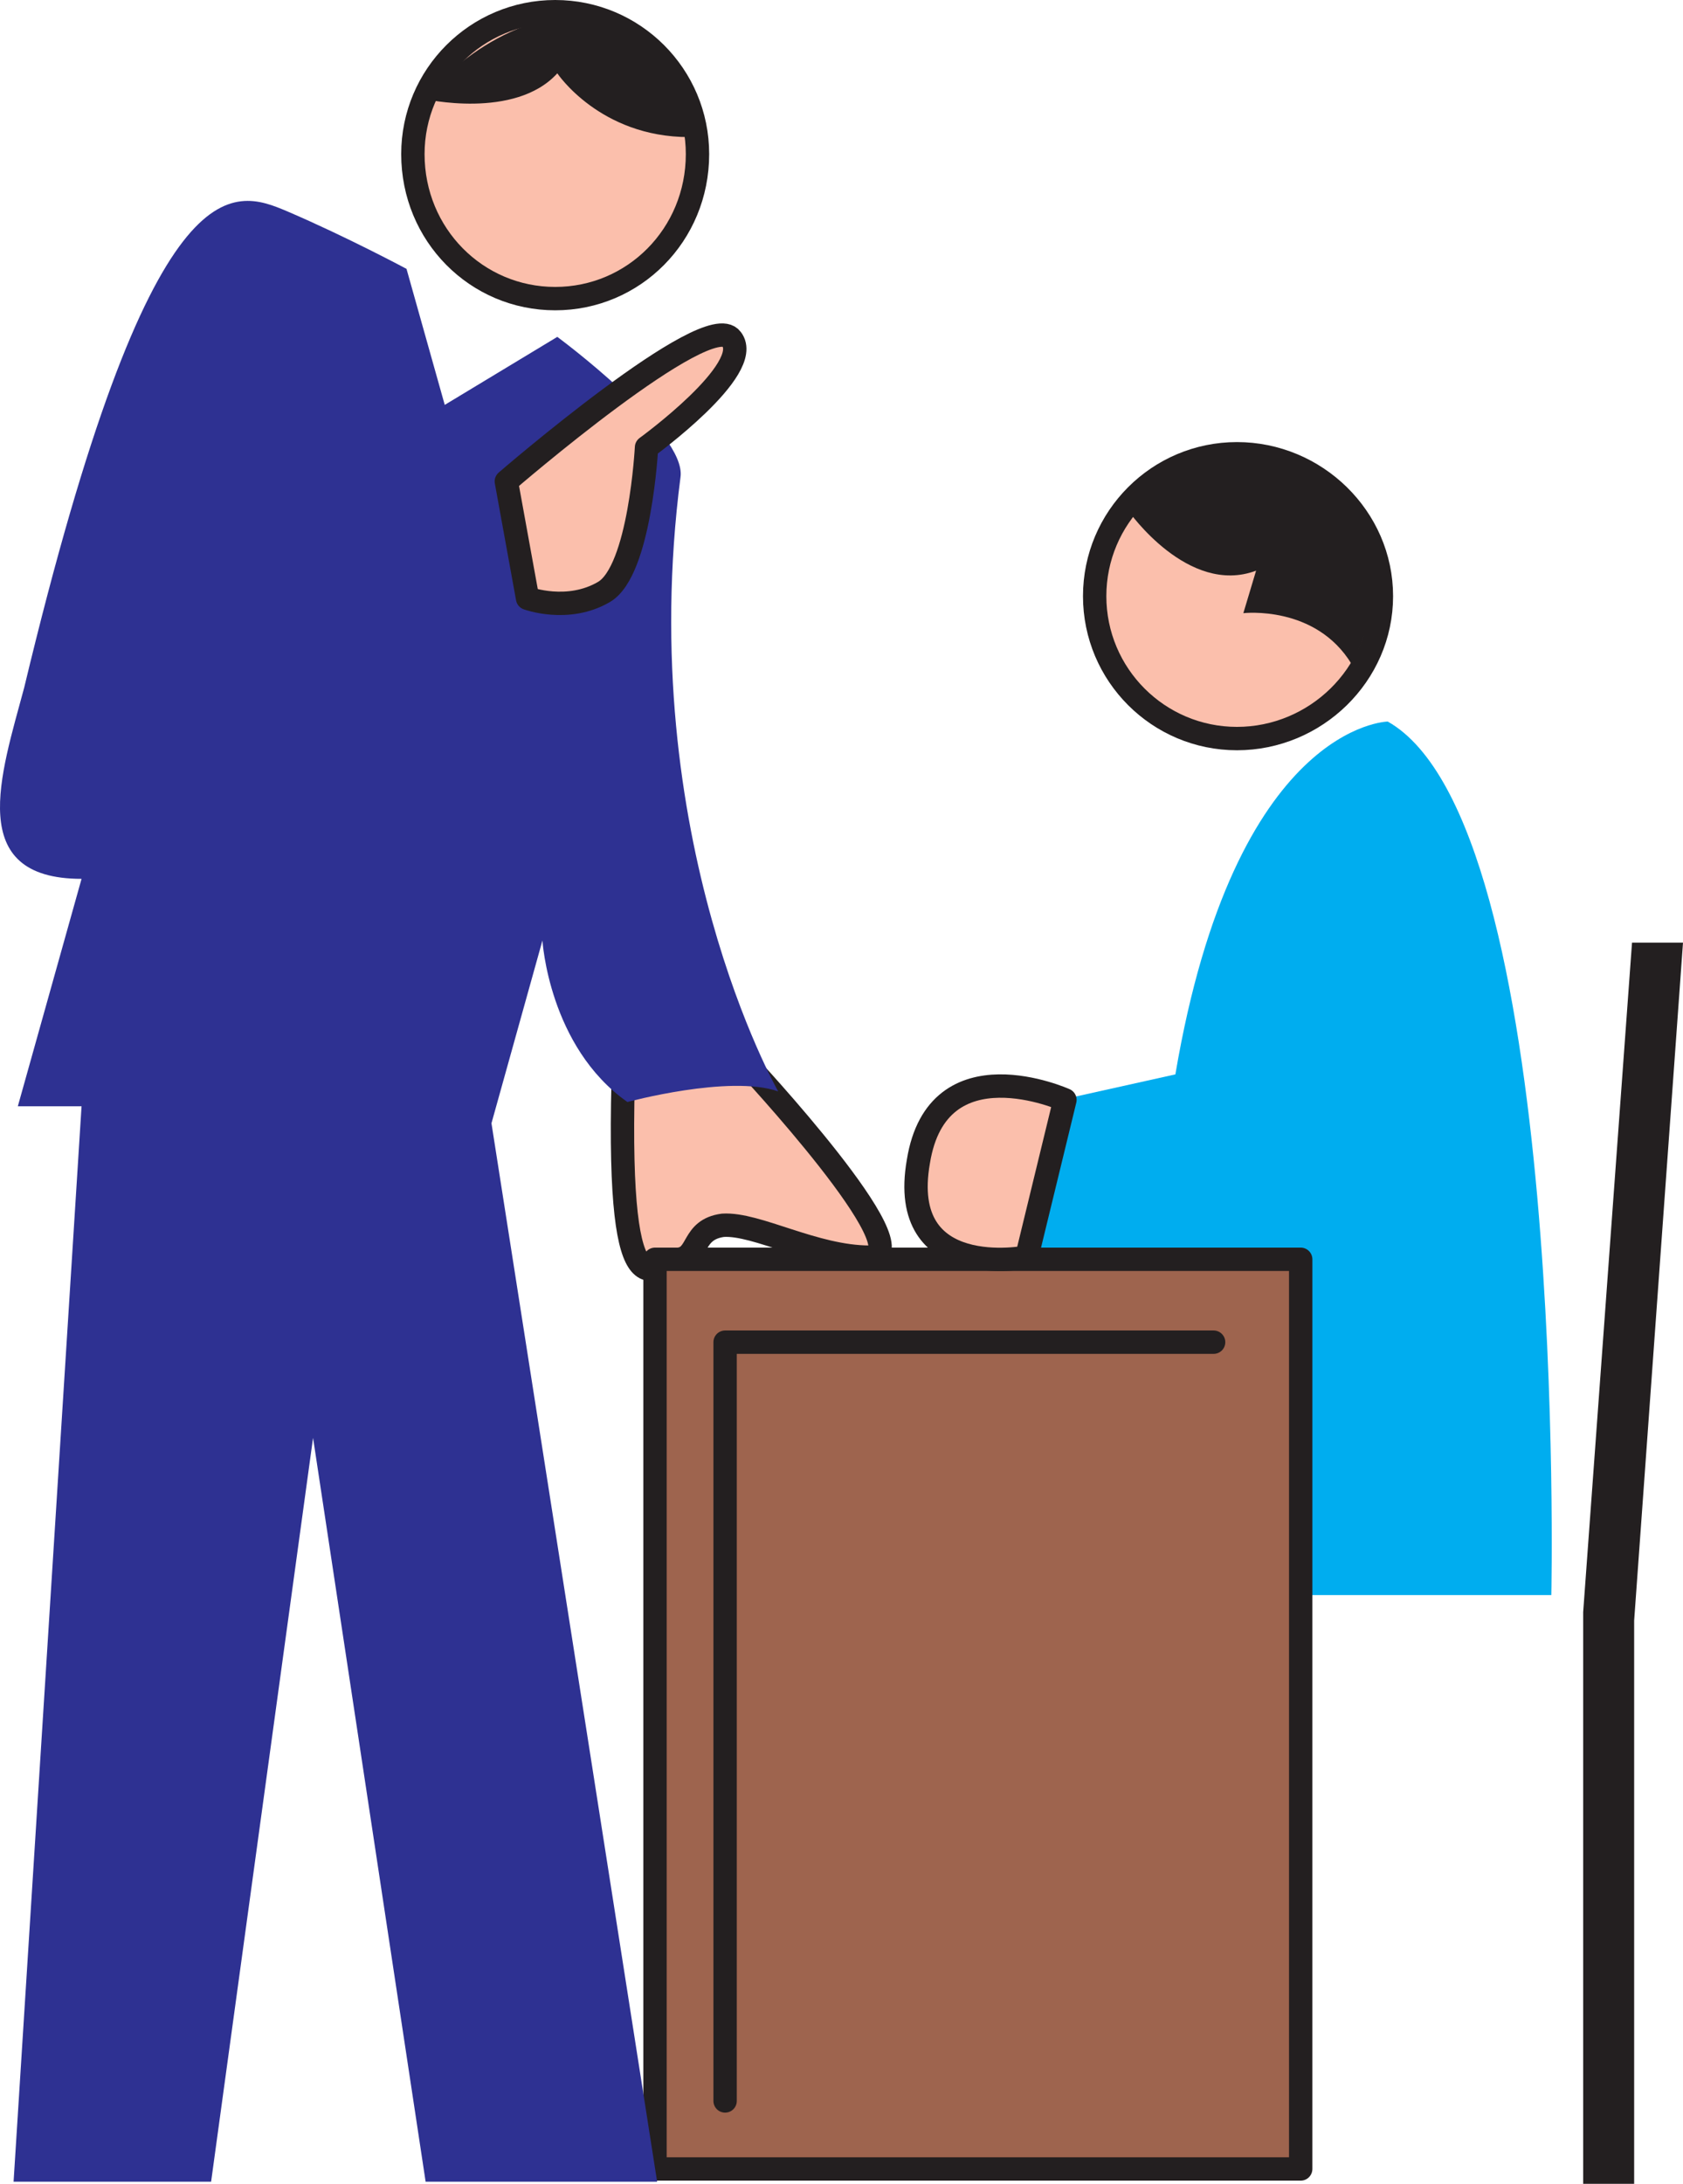 <svg xmlns="http://www.w3.org/2000/svg" width="594.297" height="770.625"><path fill="#fbbfac" fill-rule="evenodd" d="M263.547 375.375s63 67.5 43.5 68.25c-19.5 0-39.75-12-51.75-11.25-11.25 1.5-8.25 11.25-15.75 12s-21.75 24.75-19.5-63c0 0 30-11.25 43.5-6"/><path fill="none" stroke="#231f20" stroke-linecap="round" stroke-linejoin="round" stroke-miterlimit="10" stroke-width="8.25" d="M263.547 375.375s63 67.5 43.5 68.25c-19.5 0-39.75-12-51.75-11.25-11.25 1.5-8.25 11.25-15.75 12s-21.75 24.75-19.5-63c0 0 30-11.25 43.5-6zm0 0"/><path fill="#fbbfac" fill-rule="evenodd" d="M436.797 260.625c27.75 0 51-22.5 51-50.25s-23.25-50.25-51-50.25-50.25 22.5-50.25 50.25 22.5 50.25 50.25 50.25"/><path fill="none" stroke="#231f20" stroke-linecap="round" stroke-linejoin="round" stroke-miterlimit="10" stroke-width="8.25" d="M436.797 260.625c27.75 0 51-22.5 51-50.25s-23.25-50.25-51-50.25-50.25 22.5-50.25 50.25 22.5 50.25 50.25 50.25zm0 0"/><path fill="#231f20" fill-rule="evenodd" d="M398.547 180.375s21 30 45 21l-4.5 15s25.5-3 38.25 18c0 0 27.75-49.5-18.75-69-47.25-18.75-60 15-60 15"/><path fill="#00adef" fill-rule="evenodd" d="M490.047 254.625s-54 .75-75 124.5l-40.5 9-13.5 55.5 99 119.25h87.75s6-272.25-57.75-308.25"/><path fill="#9e644e" fill-rule="evenodd" d="M459.297 444.375v321h-228v-321h228"/><path fill="none" stroke="#231f20" stroke-linecap="round" stroke-linejoin="round" stroke-miterlimit="10" stroke-width="8.25" d="M459.297 444.375v321h-228v-321zm0 0"/><path fill="#9e644e" fill-rule="evenodd" stroke="#231f20" stroke-linecap="round" stroke-linejoin="round" stroke-miterlimit="10" stroke-width="8.25" d="M428.547 473.625h-172.5v267.75"/><path fill="#231f20" fill-rule="evenodd" d="M559.047 568.875v201.75h18v-198.75l17.25-239.25h-18l-17.25 236.25"/><path fill="#fbbfac" fill-rule="evenodd" d="M196.047 105.375c27.75 0 50.25-22.5 50.25-51 0-27.75-22.5-50.25-50.25-50.25s-50.25 22.5-50.25 50.25c0 28.5 22.5 51 50.25 51"/><path fill="none" stroke="#231f20" stroke-linecap="round" stroke-linejoin="round" stroke-miterlimit="10" stroke-width="8.25" d="M196.047 105.375c27.75 0 50.25-22.5 50.25-51 0-27.75-22.5-50.25-50.25-50.25s-50.25 22.5-50.25 50.25c0 28.5 22.5 51 50.25 51zm0 0"/><path fill="#231f20" fill-rule="evenodd" d="M149.547 34.875s32.25 7.5 47.25-9c0 0 15 22.5 46.5 22.5 0 0-6.75-42.75-38.25-42.75-32.25 0-55.5 29.25-55.5 29.25"/><path fill="#2e3192" fill-rule="evenodd" d="m196.797 118.875-39.75 24-13.5-48s-21-11.25-42-20.25c-19.5-8.25-48-19.5-93 168-8.25 30.75-21 67.5 20.25 67.5l-22.5 80.25h22.5l-24 379.5h69.75l36-262.5 39.75 262.5h81.75l-58.5-373.5 18-64.5s2.25 37.5 30 57c0 0 36-9.75 53.25-3.75 0 0-51-89.25-34.5-216.75 2.25-15.75-43.5-49.5-43.5-49.5"/><path fill="#fbbfac" fill-rule="evenodd" d="M178.797 169.875s71.25-61.5 79.5-50.25c8.25 10.5-30 38.25-30 38.25s-2.25 43.5-15 51-27 2.25-27 2.25l-7.5-41.25"/><path fill="none" stroke="#231f20" stroke-linecap="round" stroke-linejoin="round" stroke-miterlimit="10" stroke-width="8.25" d="M178.797 169.875s71.25-61.5 79.5-50.25c8.25 10.5-30 38.25-30 38.25s-2.25 43.5-15 51-27 2.25-27 2.25zm0 0"/><path fill="#fbbfac" fill-rule="evenodd" d="m376.047 388.125-13.5 55.5s-45.75 9-38.25-33.75c6.75-42 51.75-21.75 51.75-21.75"/><path fill="none" stroke="#231f20" stroke-linecap="round" stroke-linejoin="round" stroke-miterlimit="10" stroke-width="8.25" d="m376.047 388.125-13.5 55.5s-45.75 9-38.25-33.75c6.75-42 51.75-21.75 51.75-21.75zm0 0"/></svg>
